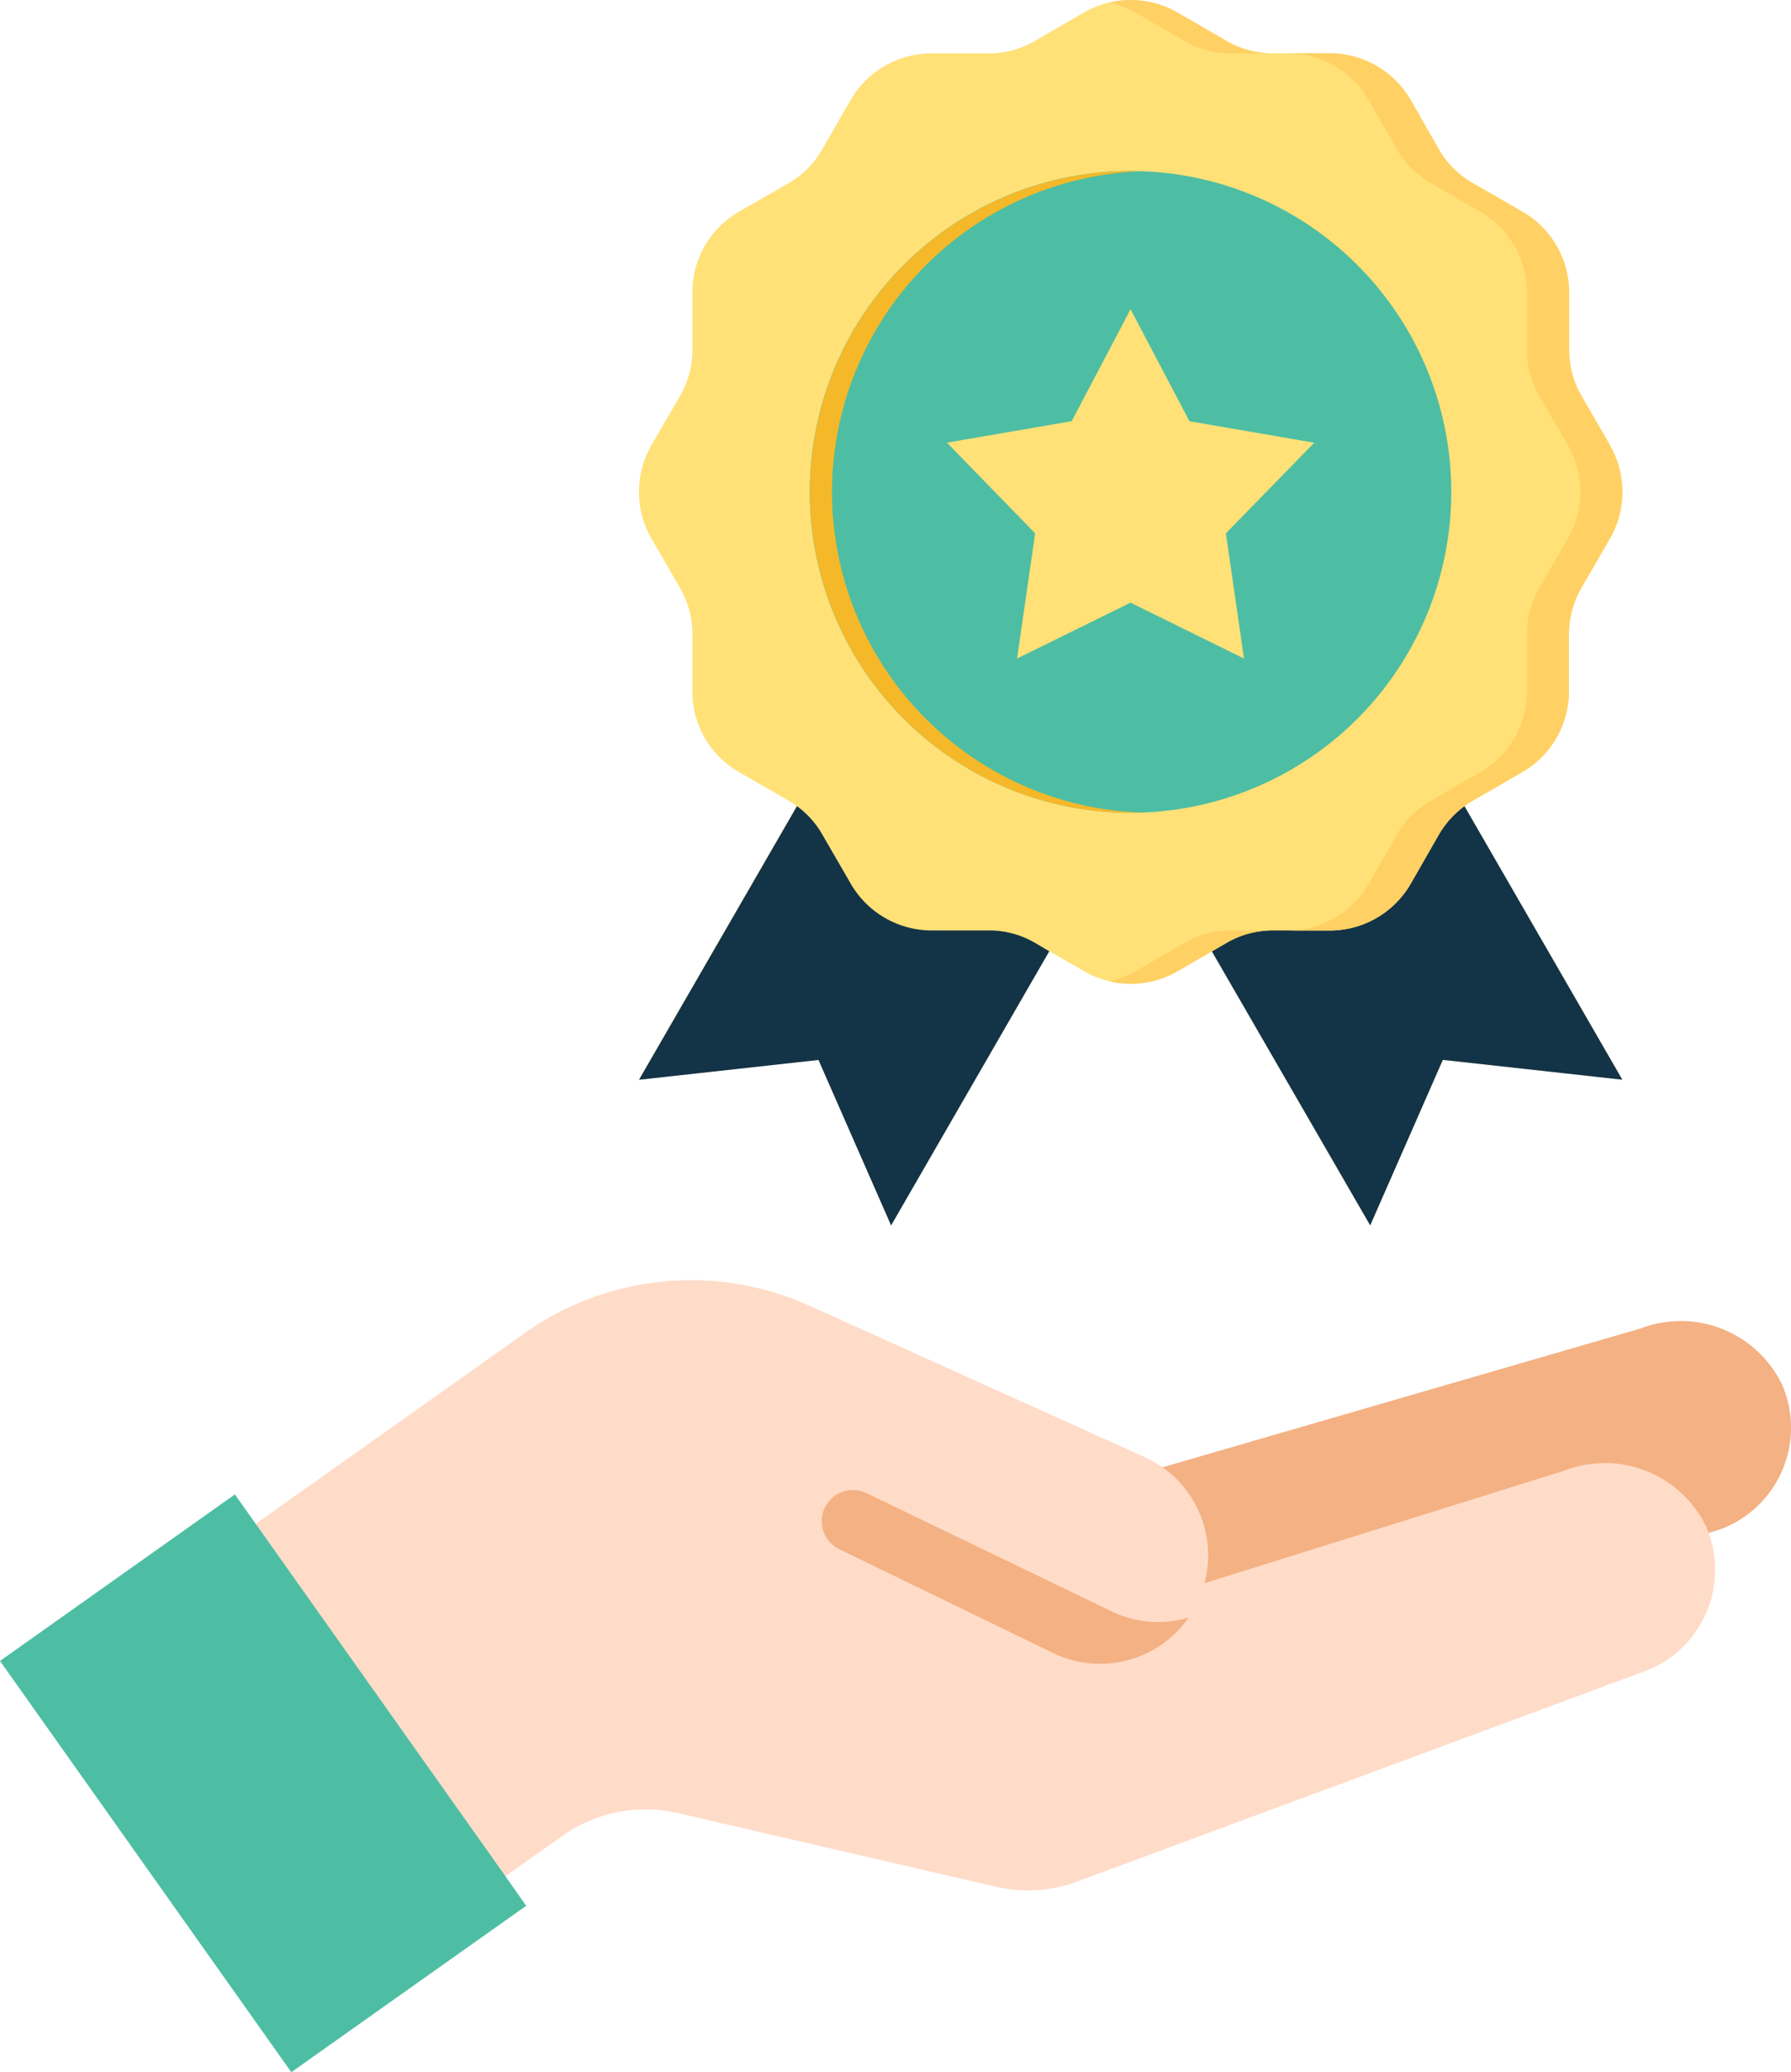 <svg id="Group_40003" data-name="Group 40003" xmlns="http://www.w3.org/2000/svg" xmlns:xlink="http://www.w3.org/1999/xlink" width="55.991" height="64.754" viewBox="0 0 55.991 64.754">
  <defs>
    <clipPath id="clip-path">
      <rect id="Rectangle_10339" data-name="Rectangle 10339" width="55.991" height="64.754" fill="none"/>
    </clipPath>
  </defs>
  <g id="Group_40002" data-name="Group 40002" transform="translate(0 0)" clip-path="url(#clip-path)">
    <path id="Path_19404" data-name="Path 19404" d="M39.561,25l1.491-.864a2.91,2.91,0,0,0,1.484-2.572V19.843a2.893,2.893,0,0,1,.4-1.493l.862-1.491a2.913,2.913,0,0,0,0-2.975l-.862-1.491a2.844,2.844,0,0,1-.4-1.493V9.183A2.914,2.914,0,0,0,41.052,6.6l-1.491-.864a2.905,2.905,0,0,1-1.1-1.088l-.853-1.493a2.93,2.93,0,0,0-2.581-1.491H33.3a2.822,2.822,0,0,1-1.482-.395L30.326.408a2.937,2.937,0,0,0-2.984,0l-1.491.864a2.822,2.822,0,0,1-1.482.395H22.641A2.928,2.928,0,0,0,20.06,3.158L19.2,4.651a2.817,2.817,0,0,1-1.088,1.088L16.616,6.6a2.9,2.9,0,0,0-1.482,2.581V10.9a2.844,2.844,0,0,1-.4,1.493l-.864,1.491a2.92,2.92,0,0,0,0,2.975l.864,1.491a2.893,2.893,0,0,1,.4,1.493v1.726a2.894,2.894,0,0,0,1.482,2.572L18.109,25a3.158,3.158,0,0,1,.291.188l-4.936,8.548,5.611-.619,2.27,5.17,4.945-8.567,1.052.61a2.93,2.93,0,0,0,2.984,0l1.046-.605,4.95,8.562,2.272-5.17,5.611.619L39.27,25.193A3.159,3.159,0,0,1,39.561,25Z" transform="translate(6.513 0.001)" fill="#ffe177"/>
    <path id="Path_19405" data-name="Path 19405" d="M26.288,21.51l-4.945,8.567-2.27-5.17-5.611.619L18.4,16.976a2.829,2.829,0,0,1,.8.9l.864,1.493a2.928,2.928,0,0,0,2.581,1.491h1.727a2.822,2.822,0,0,1,1.482.395Zm12.173-3.633-.855,1.491a2.925,2.925,0,0,1-2.581,1.493H33.3a2.822,2.822,0,0,0-1.482.395l-.447.258,4.95,8.562,2.27-5.172,5.612.62-4.936-8.549A2.952,2.952,0,0,0,38.461,17.877Z" transform="translate(6.515 8.216)" fill="#133347"/>
    <path id="Path_19406" data-name="Path 19406" d="M24.213.408l1.491.864a2.843,2.843,0,0,0,1.484.393H28.5a2.835,2.835,0,0,1-1.482-.393L25.525.408A2.925,2.925,0,0,0,23.378.077a3.1,3.1,0,0,1,.835.331" transform="translate(11.314 0.001)" fill="#ffd064"/>
    <path id="Path_19407" data-name="Path 19407" d="M37.2,13.341l-.864-1.491a2.862,2.862,0,0,1-.4-1.493V8.64a2.915,2.915,0,0,0-1.482-2.581L32.954,5.2a2.888,2.888,0,0,1-1.1-1.089L31,2.615a2.925,2.925,0,0,0-2.581-1.493H27.109A2.926,2.926,0,0,1,29.69,2.615l.853,1.491a2.909,2.909,0,0,0,1.1,1.089l1.493.864A2.915,2.915,0,0,1,34.616,8.64v1.717a2.848,2.848,0,0,0,.4,1.493l.864,1.491a2.92,2.92,0,0,1,0,2.975l-.864,1.491a2.893,2.893,0,0,0-.4,1.493v1.726A2.912,2.912,0,0,1,33.134,23.6l-1.493.864a2.916,2.916,0,0,0-1.1,1.088l-.853,1.493a2.928,2.928,0,0,1-2.581,1.491h1.312A2.926,2.926,0,0,0,31,27.042l.855-1.493a2.9,2.9,0,0,1,1.1-1.088l1.491-.864a2.912,2.912,0,0,0,1.482-2.572V19.3a2.908,2.908,0,0,1,.4-1.493l.864-1.491a2.913,2.913,0,0,0,0-2.975" transform="translate(13.12 0.544)" fill="#ffd064"/>
    <path id="Path_19408" data-name="Path 19408" d="M25.705,19.989l-1.491.864a3.1,3.1,0,0,1-.837.331,2.936,2.936,0,0,0,2.149-.331l1.491-.864a2.845,2.845,0,0,1,1.484-.395H27.188a2.836,2.836,0,0,0-1.482.395" transform="translate(11.314 9.483)" fill="#ffd064"/>
    <path id="Path_19409" data-name="Path 19409" d="M27.092,23.655A10.027,10.027,0,1,1,37.114,13.633,10.026,10.026,0,0,1,27.092,23.655" transform="translate(8.256 1.743)" fill="#4dbea3"/>
    <path id="Path_19410" data-name="Path 19410" d="M17.754,13.634A10.034,10.034,0,0,1,27.439,3.608c-.114,0-.23-.006-.347-.006a10.027,10.027,0,1,0,0,20.054c.117,0,.233,0,.347-.007A10.024,10.024,0,0,1,17.754,13.634Z" transform="translate(8.256 1.744)" fill="#f5b829"/>
    <path id="Path_19411" data-name="Path 19411" d="M25.689,6.511l1.842,3.5,3.9.672L28.67,13.514l.565,3.912-3.547-1.745-3.547,1.745.565-3.912-2.757-2.833,3.9-.672Z" transform="translate(9.655 3.152)" fill="#ffe177"/>
    <path id="Path_19412" data-name="Path 19412" d="M24.491,32.389l14.926-4.332a3.517,3.517,0,0,1,4.446,1.758,3.385,3.385,0,0,1-1.77,4.446c-.05.021-.1.042-.153.061L25.7,39.406Z" transform="translate(11.853 13.463)" fill="#f4b183"/>
    <path id="Path_19413" data-name="Path 19413" d="M51.115,34.67a3.516,3.516,0,0,0-4.446-1.758L35.427,36.426a3.367,3.367,0,0,0-1.849-3.93L23.071,27.752a9,9,0,0,0-8.905.865L4.605,35.393l7.807,11.014,2.937-2.082a4.5,4.5,0,0,1,3.616-.714l9.914,2.294a4.436,4.436,0,0,0,2.587-.163l17.727-6.565a3.383,3.383,0,0,0,1.983-4.354C51.157,34.771,51.138,34.721,51.115,34.67Z" transform="translate(2.229 13.047)" fill="#ffdcc8"/>
    <path id="Path_19414" data-name="Path 19414" d="M7.343,31.469,0,36.673,9.107,49.524l7.343-5.2L15.8,43.4,7.993,32.387Z" transform="translate(0 15.23)" fill="#4dbea3"/>
    <path id="Path_19415" data-name="Path 19415" d="M26.443,35.2,18.7,31.468a.974.974,0,0,0-.867,1.744l.053.027L24.608,36.5a3.374,3.374,0,0,0,4.17-1.137A3.344,3.344,0,0,1,26.443,35.2Z" transform="translate(8.381 15.187)" fill="#f4b183"/>
  </g>
</svg>
